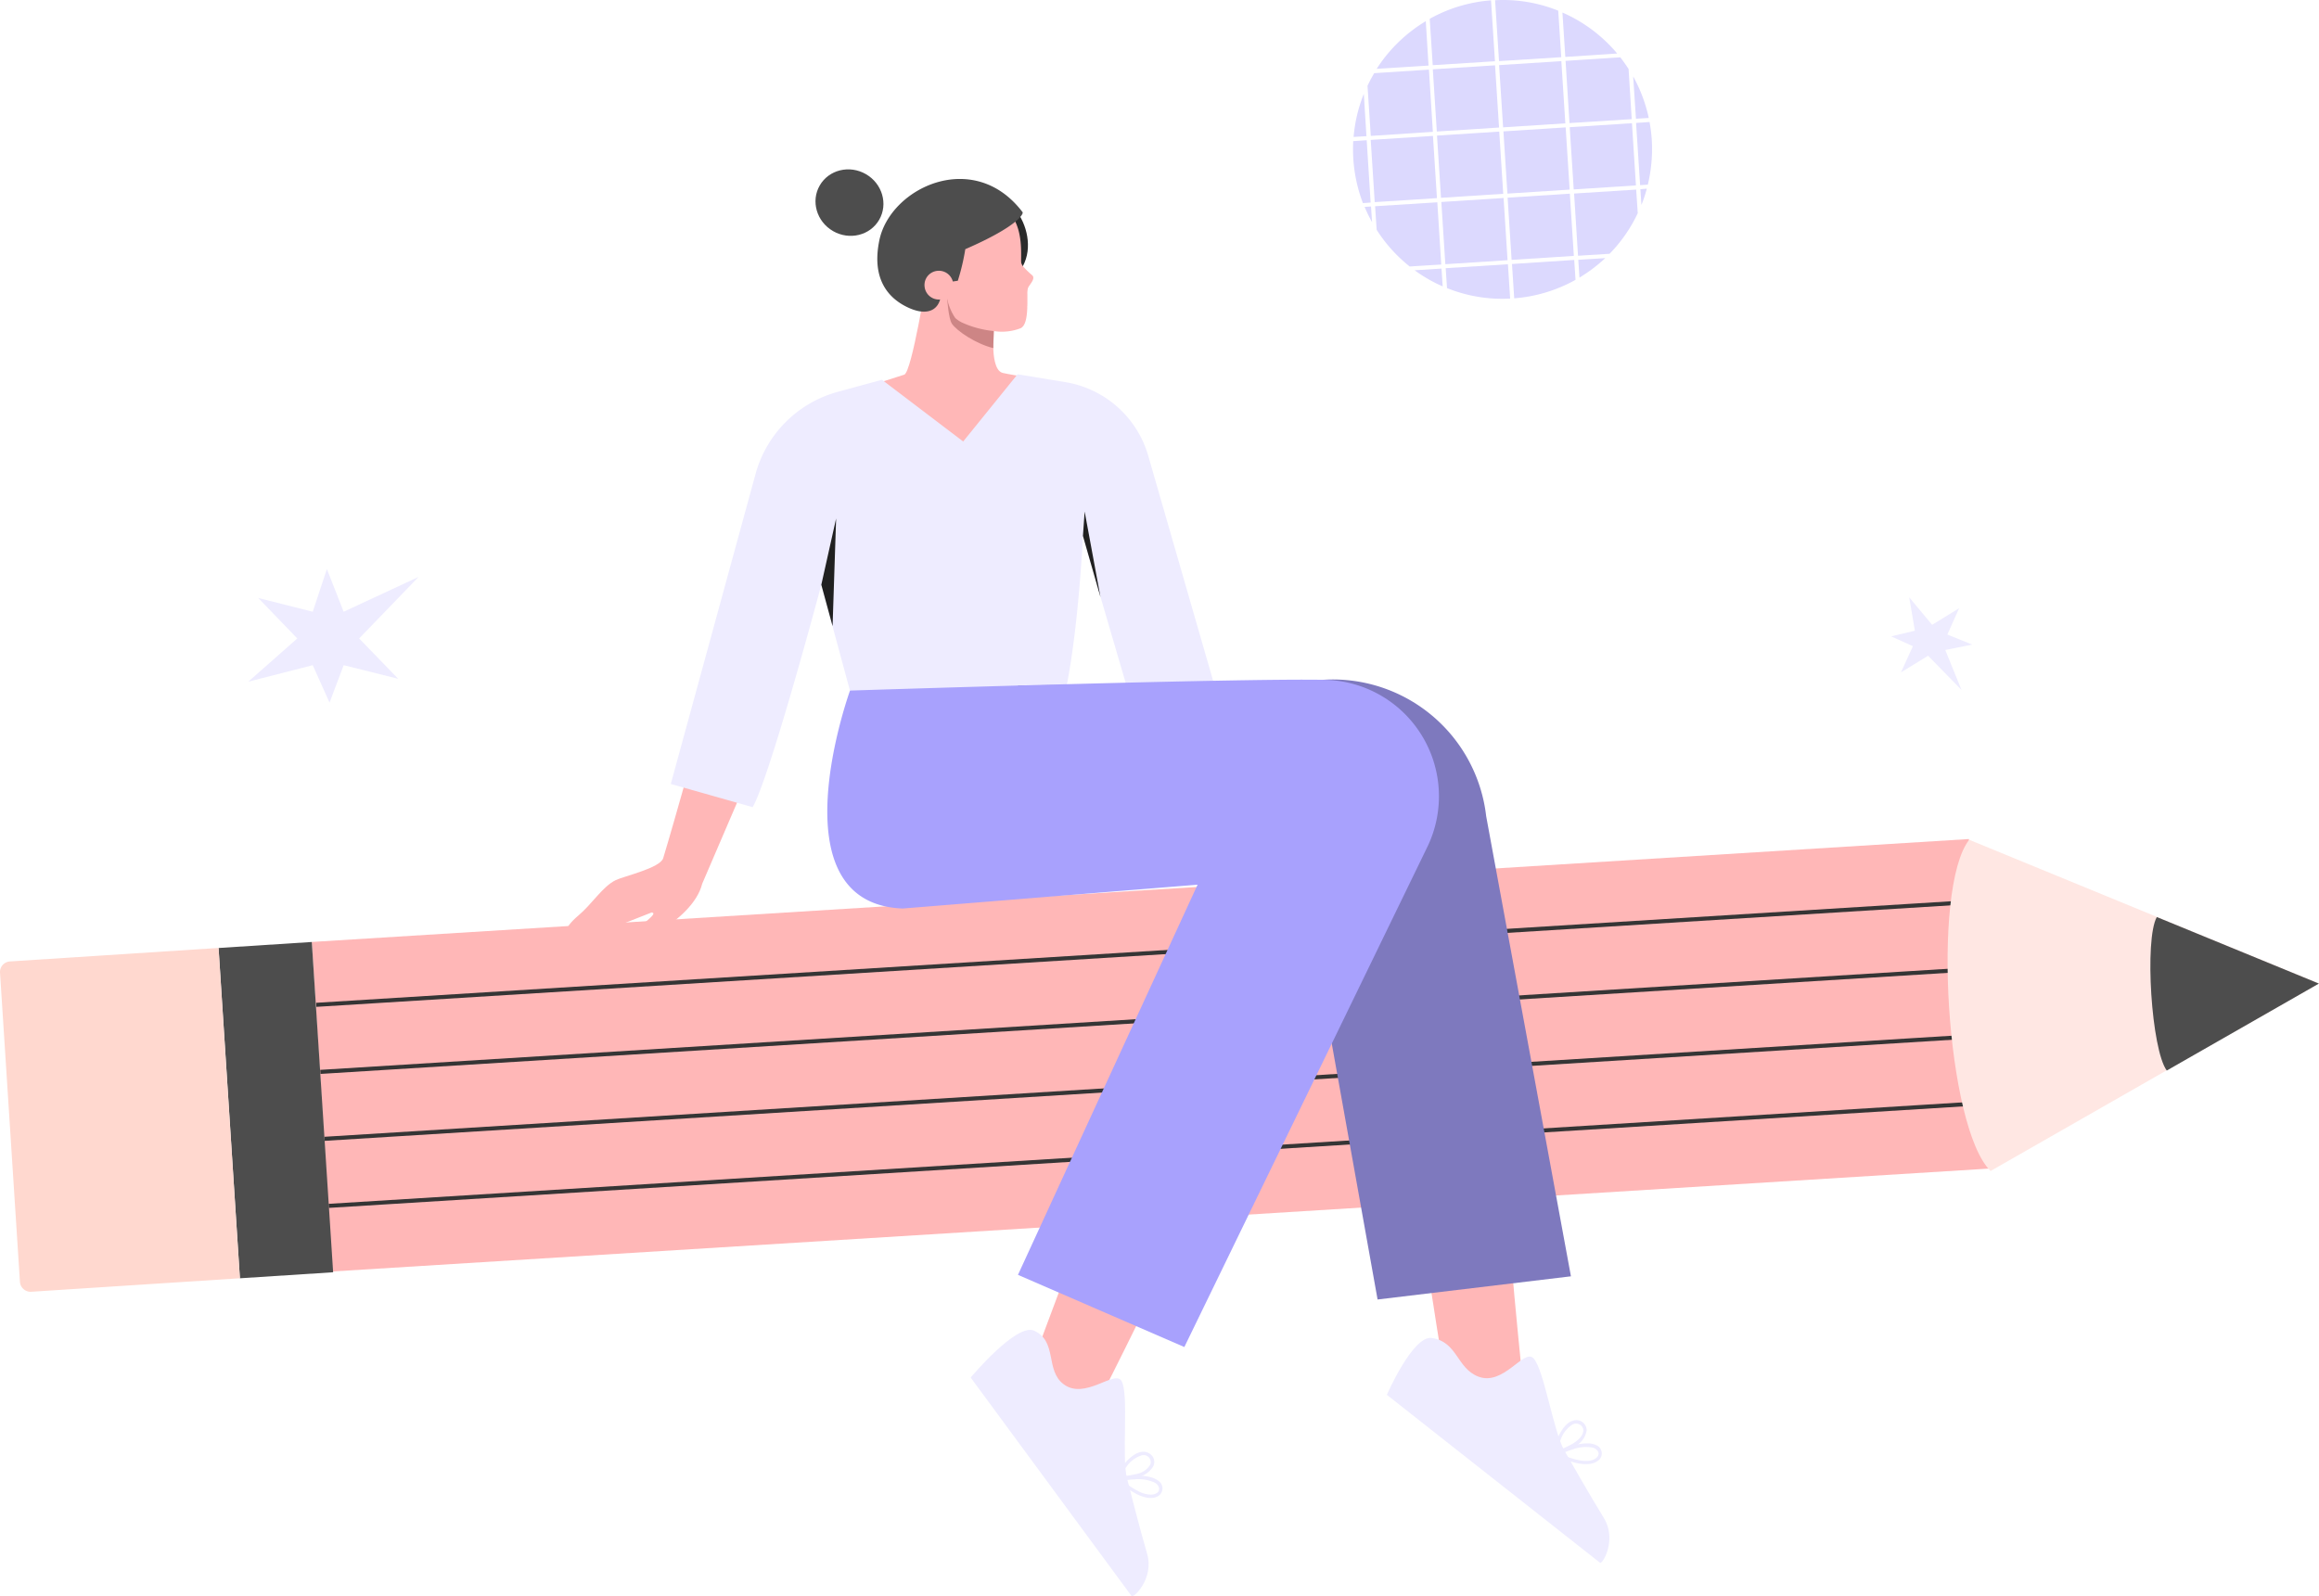 <svg xmlns="http://www.w3.org/2000/svg" width="417.373" height="287.36"><g data-name="Group 505"><g data-name="Group 503"><path data-name="Rectangle 200" fill="#ffb7b7" d="M56.108 169.577l298.264-18.53 3.686 59.324L59.793 228.9z"/></g><path data-name="Rectangle 201" fill="#353535" d="M59.14 216.722L357.287 198.2l.045.73-298.147 18.522z"/><path data-name="Rectangle 202" fill="#353535" d="M57.631 192.602l298.147-18.522.045.73-298.147 18.522z"/><path data-name="Rectangle 203" fill="#353535" d="M56.899 180.529l298.147-18.522.045.73-298.147 18.522z"/><path data-name="Rectangle 204" fill="#353535" d="M58.385 204.65l298.147-18.522.045.73L58.43 205.38z"/><path data-name="Path 13689" d="M358.261 210.809c-7.923-7.757-10.7-50.907-3.844-59.631l33.789 13.888 29.167 11.978-27.4 15.633z" fill="#ffe7e3"/><path data-name="Path 13690" d="M389.974 192.724c-2.759-3.725-4.056-23.579-1.792-27.634l29.167 11.978z" fill="#4d4d4d"/><path data-name="Rectangle 205" fill="#4d4d4d" d="M39.341 170.662l16.777-1.083 3.839 59.46-16.777 1.083z"/><g data-name="Group 504"><path data-name="Path 13691" d="M5.639 232.548l37.537-2.428-3.843-59.466-37.537 2.429a1.905 1.905 0 00-1.792 2.028l3.584 55.643a1.926 1.926 0 002.051 1.794z" fill="#ffd8cf"/></g></g><g data-name="Group 508" transform="translate(101.636 28.26)"><path data-name="Path 13692" d="M96.289 223.575c3.419 1.014-12.968-3.867-12.874-4.15 3.136-9.078 10.611-28.011 10.776-29.85 4.315-.9 16.458 3.466 16.765 3.466-.756 2.995-14.573 30.464-14.667 30.534z" fill="#ffb7b7"/><path data-name="Path 13693" d="M172.59 222.396c3.419 1.014-14.359-4.2-14.43-4.5-.707-3.726-5.848-36.548-5.682-38.363 4.315-.9 16.977 6.13 17.307 6.107-.779 2.991 2.9 36.709 2.805 36.756z" fill="#ffb7b7"/><path data-name="Path 13694" d="M63.633 25.891c5.258 10.681 15.515-.165 18.839-6.272 1.769-3.277.731-7.545-1.344-10.115-.472-.589-3.985-1.462-6.932-.99-7.522 1.202-17.778 2.736-10.563 17.377z" fill="#2b2b2b"/><path data-name="Path 13695" d="M82.542 39.544c-.872 3.914-7.592 13.676-10.658 14.029-5.376.613-16.93-12.237-17.26-12.308 1.509-.5 5.848-1.863 6.484-2.075 1.368-.472 4.1-17.59 4.1-17.59l3.513 2.122 8.583 5.164-.165 5.046v.5c.024 1.155.236 4.032 1.65 4.433.83.207 3.753.679 3.753.679z" fill="#ffb7b7"/><path data-name="Path 13696" d="M24.822 101.367s-5.234 18.769-7.1 24.876c-.542 1.768-7.144 3.254-8.536 3.938-2.381 1.155-4.244 4.291-6.744 6.39-2.829 2.381-2.688 3.985-2.1 3.867.094-.024-.943 1.674 1.2.99 2.57-.825 14.1-5.423 14.1-5.423 1.886.236-5.235 3.8-4.574 6.6 0 0 11.931-4.81 13.676-11.766l10.351-24.1z" fill="#ffb7b7"/><path data-name="Path 13697" d="M77.308 28.862l-.165 5.046v.5c-3.136-.755-6.6-3.112-7.451-4.386-.589-.872-.849-3.961-.967-6.319z" fill="#cd8585"/><path data-name="Path 13698" d="M83.368 23.628a4.025 4.025 0 00-.094 1.085v1.556c0 .212 0 .448-.024.684v.33c-.071 1.556-.306 3.112-1.179 3.537a9.27 9.27 0 01-4.834.519 17.952 17.952 0 01-5.352-1.368 5.24 5.24 0 01-1.6-.99 9.688 9.688 0 01-1.415-3.3 2.847 2.847 0 01-.118-.424c-.165-.613-.33-1.226-.5-1.816-.071-.259-.118-.5-.189-.731-.236-.99-.424-1.816-.519-2.216-.024-.141-.047-.212-.047-.236 0 0-4.551-3.725-2.122-7.522a13.284 13.284 0 012.523-2.9 16.707 16.707 0 015.541-3.183c.519.236 2.735 1.179 4.244 1.863a13.947 13.947 0 011.367.684 5.869 5.869 0 012.051 2.452c1.462 3.018.9 6.932 1.085 7.475a2.379 2.379 0 00.283.542 15.646 15.646 0 001.7 1.651c.614.657-.589 1.695-.801 2.308z" fill="#ffb7b7"/><path data-name="Path 13699" d="M82.401 9.928c-8.748-11.53-23.815-4.433-25.772 5.069-1.368 6.626 1.32 10.021 4.456 11.742 4.6 2.523 7.286.542 6.555-3.985l3.112-.472a38.945 38.945 0 001.344-5.683c9.433-4.101 10.541-6.388 10.305-6.671z" fill="#4d4d4d"/><path data-name="Path 13700" d="M64.764 23.274a2.59 2.59 0 102.381-2.782 2.56 2.56 0 00-2.381 2.782z" fill="#ffb7b7"/><ellipse data-name="Ellipse 14" cx="5.918" cy="6.178" rx="5.918" ry="6.178" transform="rotate(-59.986 30.349 -32.074)" fill="#4d4d4d"/><path data-name="Path 13701" d="M118.524 100.613c-4.291 2.075-11.789 2.947-15.255 1.933 0 0-9.927-33.859-10-34.307 0 0-.707 15.515-2.877 26.691-4.008 4.433-36.948 1.863-39.047 1.156l-5.164-19.075c-1.344 5.069-9.5 35.132-12.355 40.037l-14.734-4.175 15.256-55.811a21.1 21.1 0 0114.808-14.784l7.946-2.169 14.618 11.11 9.785-12.1 8.606 1.415a18.676 18.676 0 0114.925 13.3z" fill="#eeecff"/><path data-name="Path 13702" d="M81.552 95.166l15.633 31.575 35.392 2.263 13.723 76.678 34.8-4.173-15.255-82.832a27.773 27.773 0 00-29.093-24.572c-8.7.472-55.2 1.061-55.2 1.061z" fill="#7e79be"/><path data-name="Path 13703" d="M51.348 96.061s-13.864 38.316 9.479 39.235l53.076-4.291-32.326 70.241 29.945 12.992 43.88-90.331a20.967 20.967 0 00-18.627-29.78c-16.318-.306-85.427 1.934-85.427 1.934z" fill="#a8a1fd"/><path data-name="Path 13704" d="M93.578 63.829l-.307 4.386 3.16 11.035z" fill="#202020"/><path data-name="Path 13705" d="M48.848 65.079L46.184 77.01l2.028 7.451z" fill="#202020"/><g data-name="Group 506" fill="#eeecff"><path data-name="Path 13706" d="M73.064 219.732l28.955 39.33c.33.448 4.1-3.136 2.806-7.593-1.6-5.541-2.924-10.893-3.631-13.629-.99-3.843.377-15.114-.967-17.472-1.2-2.146-6.578 3.513-10.469.542-3.3-2.523-1.037-7.687-5.282-9.62-3.159-1.435-11.412 8.442-11.412 8.442z"/><path data-name="Path 13707" d="M99.684 238.029a12.672 12.672 0 011.438-2.264 5.279 5.279 0 012.641-2 1.27 1.27 0 011.6 1.7 3.719 3.719 0 01-2.547 1.651 18.9 18.9 0 01-3.443.472.307.307 0 00.047.613 19.7 19.7 0 003.513-.5 4.229 4.229 0 002.971-1.957 1.758 1.758 0 00-.071-1.768 2.115 2.115 0 00-1.438-.872c-1.226-.142-2.429.825-3.23 1.65a12.874 12.874 0 00-2.028 2.995.306.306 0 00.542.283z"/><path data-name="Path 13708" d="M99.731 238.43a19.257 19.257 0 012.853-.378 7.235 7.235 0 013.537.566 1.528 1.528 0 01.8.825.915.915 0 01-.189.967 2.08 2.08 0 01-1.58.377 5.4 5.4 0 01-1.816-.542 19.493 19.493 0 01-3.513-2.358c-.306-.236-.707.212-.4.448a21.928 21.928 0 003.513 2.381c1.155.566 2.806 1.085 3.985.283a1.616 1.616 0 00.141-2.5 3.724 3.724 0 00-1.6-.825 8.805 8.805 0 00-2.075-.283 17.814 17.814 0 00-3.867.4c-.377.141-.165.731.212.637z"/></g><g data-name="Group 507" fill="#eeecff"><path data-name="Path 13709" d="M147.974 222.845l38.363 30.228c.425.331 3.113-4.126.684-8.064-3.018-4.928-5.706-9.715-7.121-12.167-1.981-3.466-3.655-14.666-5.565-16.6-1.721-1.745-5.4 5.117-9.95 3.3-3.867-1.533-3.678-6.2-8.3-6.932-3.442-.54-8.111 10.235-8.111 10.235z"/><path data-name="Path 13710" d="M178.485 233.432a13.282 13.282 0 01.778-2.547 5.257 5.257 0 012.028-2.641 1.328 1.328 0 012.028.8c.118 1.132-.967 2-1.816 2.546a18.178 18.178 0 01-3.4 1.509c-.377.141-.165.707.188.566a19.758 19.758 0 003.4-1.485 3.947 3.947 0 002.24-2.924 1.85 1.85 0 00-2.24-1.815c-1.2.212-2.1 1.462-2.641 2.476a12.459 12.459 0 00-1.155 3.419c-.094.354.519.471.59.094z"/><path data-name="Path 13711" d="M178.65 233.81a16.315 16.315 0 012.735-1.132 6.824 6.824 0 013.631-.33c.707.165 1.438.943.849 1.65-.778.944-2.382.8-3.442.59a20.067 20.067 0 01-3.8-1.3c-.354-.141-.636.4-.283.542a22 22 0 003.867 1.32c1.3.259 2.924.354 3.961-.613a1.6 1.6 0 00-.306-2.523 3.394 3.394 0 00-1.721-.425 8.19 8.19 0 00-2.122.259 16.09 16.09 0 00-3.7 1.438c-.354.189-.024.684.33.519z"/></g></g><g data-name="Group 509" fill="#dcd9fe"><path data-name="Rectangle 206" d="M269.809 11.723l11.201-.718.718 11.2-11.2.719z"/><path data-name="Path 13712" d="M280.451 1.924A26.55 26.55 0 00269.086.038l.707 10.964 11.2-.707z"/><path data-name="Rectangle 207" d="M270.586 23.652l11.201-.718.718 11.2-11.2.719z"/><path data-name="Path 13713" d="M269.062 11.026L268.355.062a26.8 26.8 0 00-11.035 3.325l.542 8.347z"/><path data-name="Rectangle 208" d="M258.632 24.408l11.201-.718.718 11.2-11.2.719z"/><path data-name="Rectangle 209" d="M257.878 12.477l11.201-.718.718 11.2-11.2.719z"/><path data-name="Path 13714" d="M296.744 21.235a27.166 27.166 0 00-2.806-7.474l.5 7.616z"/><path data-name="Path 13715" d="M293.112 12.418a33.984 33.984 0 00-1.486-2.1l-9.856.637.707 11.2 11.2-.707z"/><path data-name="Rectangle 210" d="M259.411 36.361l11.201-.718.718 11.2-11.2.719z"/><path data-name="Path 13716" d="M295.188 33.331l1.391-.094a27.67 27.67 0 00.708-8.064 29.08 29.08 0 00-.4-3.207l-2.429.165z"/><path data-name="Rectangle 211" d="M271.34 35.584l11.201-.718.718 11.2-11.2.719z"/><path data-name="Path 13717" d="M291.061 9.634a26.949 26.949 0 00-9.856-7.38l.519 7.993z"/><path data-name="Rectangle 212" d="M282.517 22.898l11.201-.718.718 11.2-11.2.719z"/><path data-name="Path 13718" d="M253.713 47.974l5.682-.354-.707-11.2-11.2.707.283 4.244a26.932 26.932 0 005.942 6.603z"/><path data-name="Path 13719" d="M272.127 47.526l.4 6.178a26.8 26.8 0 0011.035-3.325l-.236-3.584z"/><path data-name="Path 13720" d="M284.058 46.772l.212 3.207a28.293 28.293 0 004.645-3.513z"/><path data-name="Path 13721" d="M271.397 47.573l-11.2.707.236 3.584a26.553 26.553 0 0011.364 1.887z"/><path data-name="Path 13722" d="M256.613 3.811a26.99 26.99 0 00-8.842 8.583l9.337-.589z"/><path data-name="Path 13723" d="M283.304 34.84l.707 11.2 5.682-.354a26.706 26.706 0 005.069-7.309l-.283-4.244z"/><path data-name="Path 13724" d="M254.608 48.657a26.707 26.707 0 005.046 2.9l-.212-3.207z"/><path data-name="Path 13725" d="M295.235 34.062l.189 2.829a23.606 23.606 0 00.967-2.924z"/><path data-name="Rectangle 213" d="M246.702 25.186l11.201-.718.718 11.2-11.2.719z"/><path data-name="Path 13726" d="M257.886 23.735l-.707-11.2-9.856.637c-.424.731-.849 1.485-1.2 2.264l.589 9.031z"/><path data-name="Path 13727" d="M245.601 37.246a29.738 29.738 0 001.344 2.759l-.189-2.829z"/><path data-name="Path 13728" d="M245.978 25.244l-2.428.165a29.625 29.625 0 00.023 3.23 27.455 27.455 0 001.721 7.922l1.391-.094z"/><path data-name="Path 13729" d="M245.46 16.897a26.649 26.649 0 00-1.839 7.757l2.311-.141z"/></g><path data-name="Path 13730" d="M58.833 102.441l3.018 7.687 13.487-6.272-10.7 11.082 7.026 7.262-9.809-2.452-2.546 6.744-3.023-6.744-11.6 2.971 8.818-7.781-7.026-7.286 9.808 2.476z" fill="#eeecff"/><path data-name="Path 13731" d="M354.964 116.046l-4.857.967 2.924 7.192-6.013-6.154-4.881 2.994 2.145-4.716-3.914-1.768 4.268-1.014-1.014-6.013 4.126 4.951 4.857-2.994-2.122 4.739z" fill="#eeecff"/></svg>